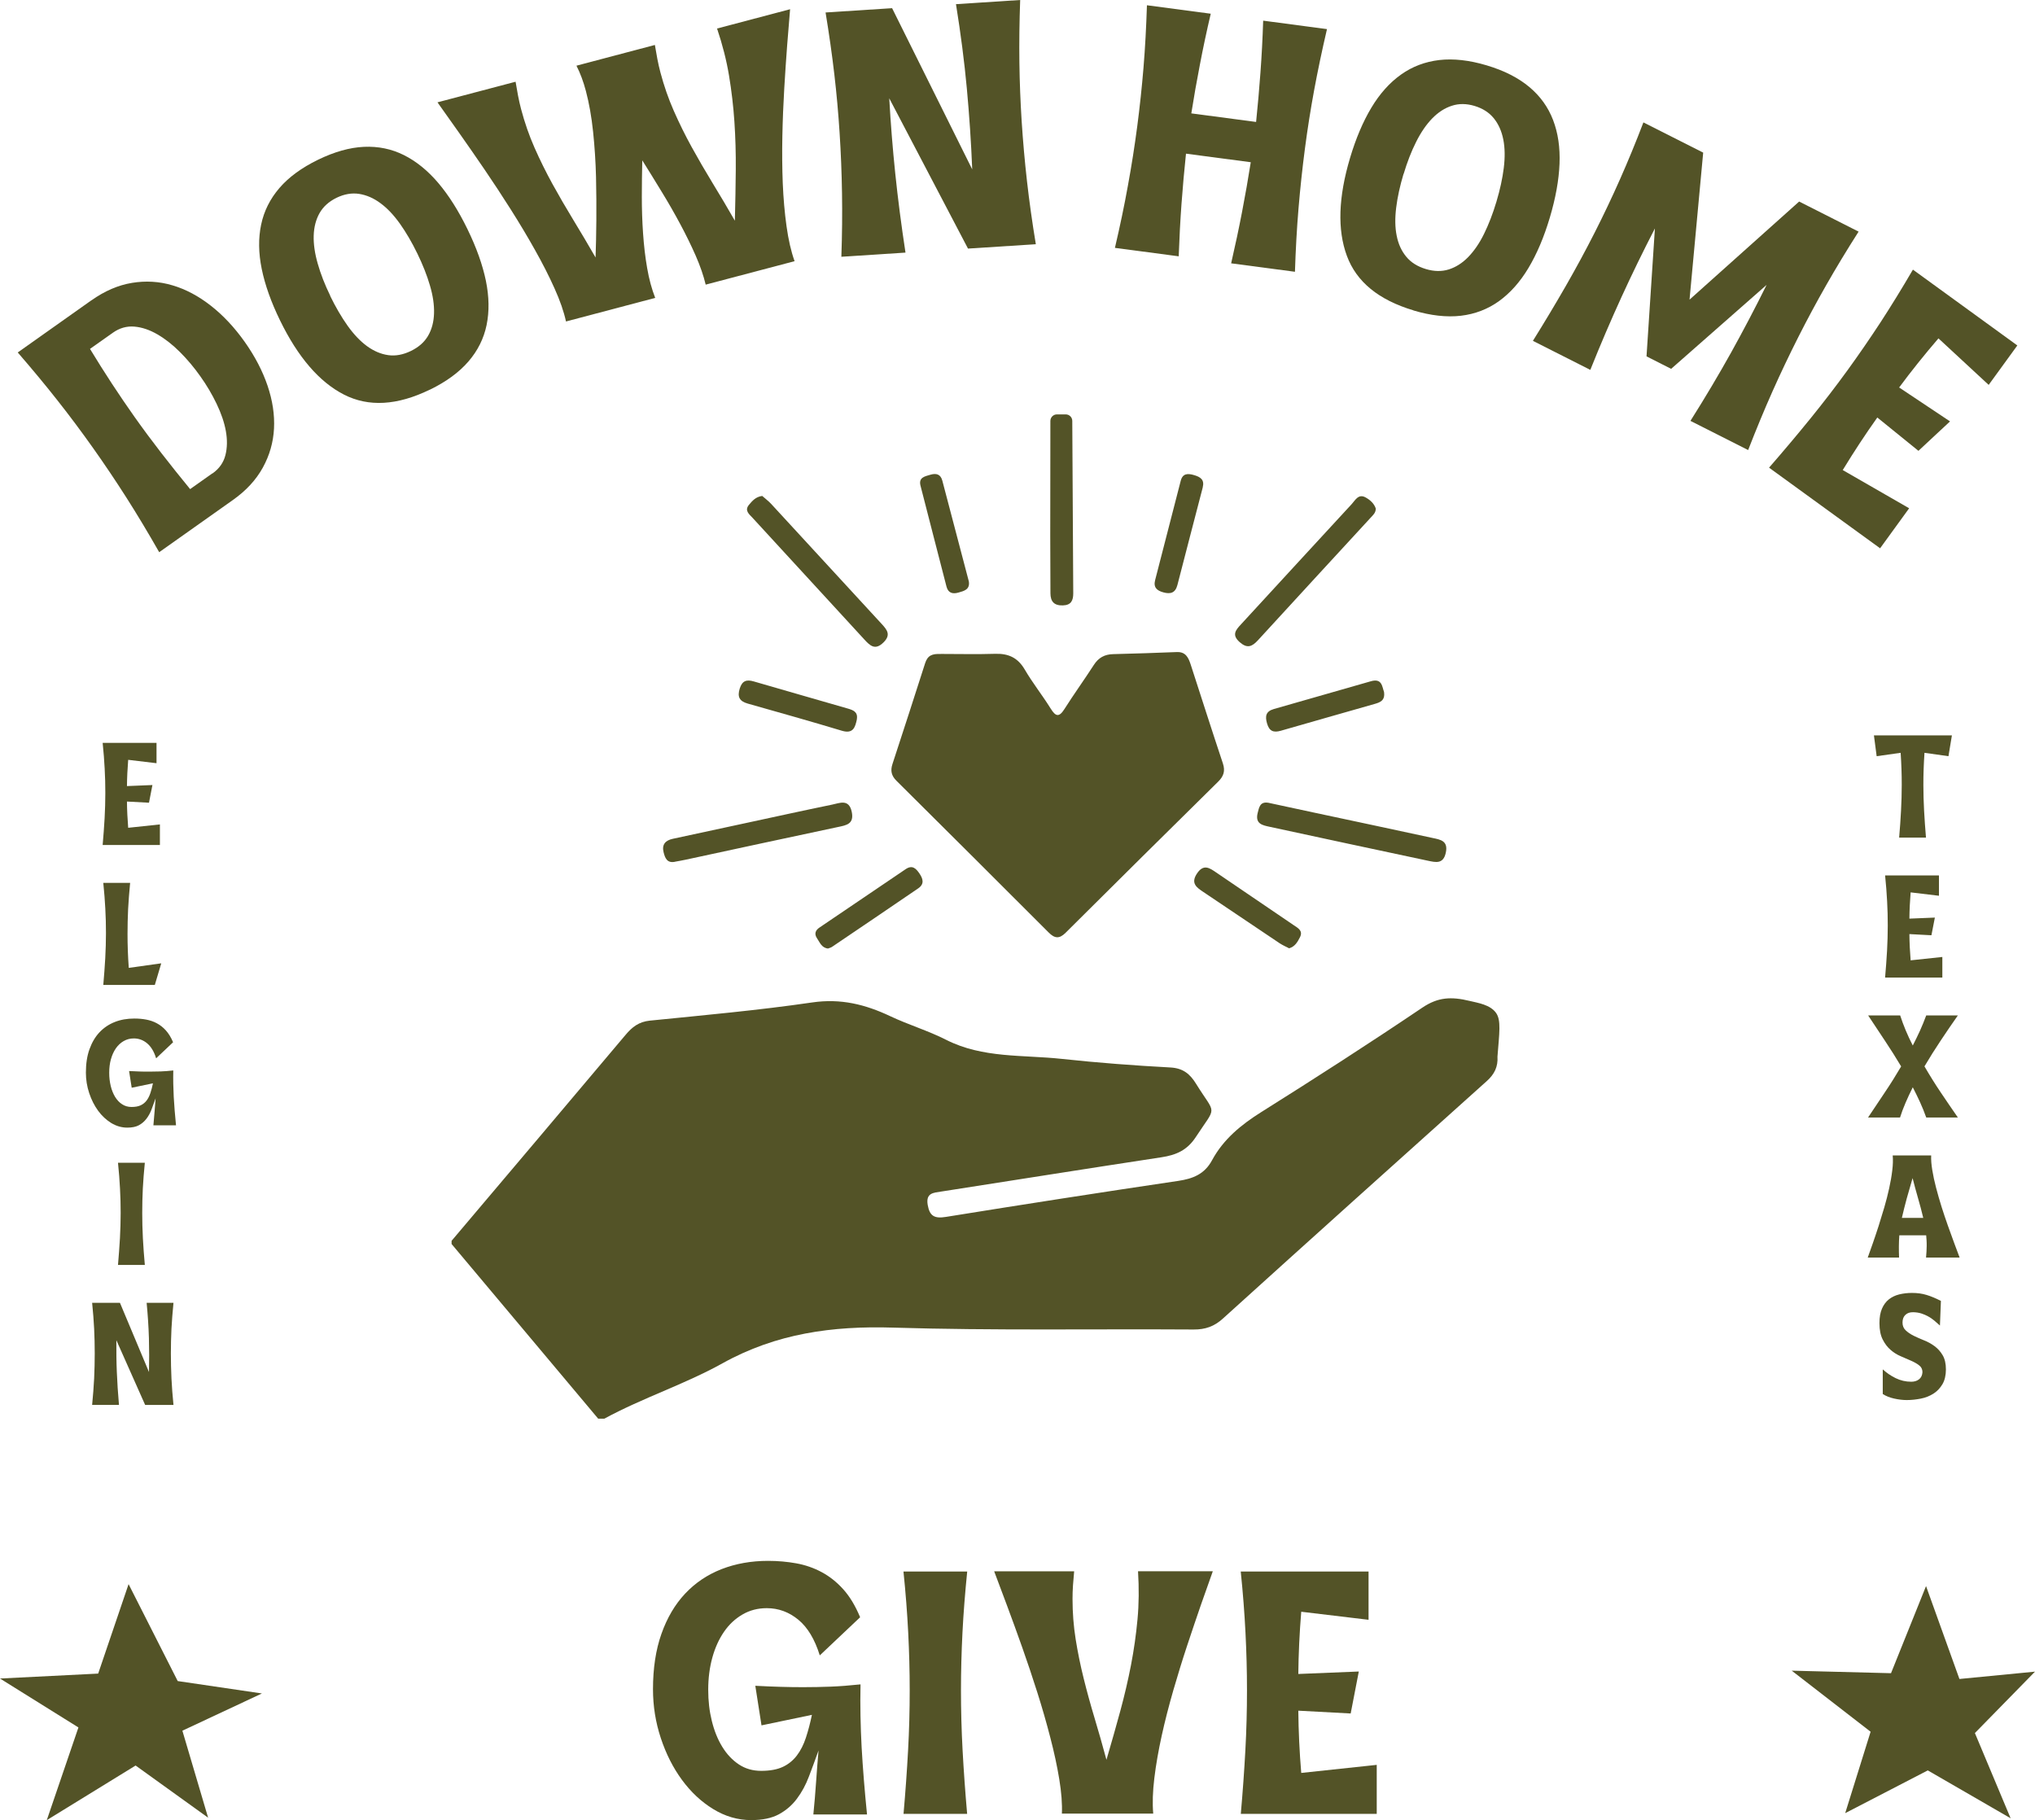 <svg width="351" height="314" viewBox="0 0 351 314" fill="none" xmlns="http://www.w3.org/2000/svg">
<path d="M27.58 142.204V145.756H17.707C17.853 144.143 17.953 142.607 18.043 141.139C18.122 139.671 18.166 138.225 18.166 136.78C18.166 135.334 18.133 133.989 18.054 132.588C17.987 131.187 17.864 129.697 17.707 128.139H26.997V131.647L22.111 131.064C21.988 132.622 21.91 134.135 21.898 135.592L26.291 135.412L25.698 138.461L21.898 138.259C21.91 139.75 21.988 141.262 22.111 142.787L27.591 142.204H27.58Z" fill="#535327"/>
<path d="M17.816 169.908C17.962 168.295 18.063 166.759 18.153 165.291C18.231 163.823 18.276 162.377 18.276 160.932C18.276 159.486 18.242 158.141 18.164 156.74C18.096 155.339 17.973 153.849 17.816 152.291H22.445C22.288 153.882 22.176 155.395 22.097 156.819C22.03 158.242 21.997 159.676 21.997 161.111C21.997 162.994 22.064 164.944 22.21 166.95L27.813 166.165L26.703 169.897H17.816V169.908Z" fill="#535327"/>
<path d="M22.256 184.745C22.917 184.779 23.534 184.801 24.094 184.824C24.654 184.846 25.215 184.846 25.752 184.846C26.414 184.846 27.064 184.835 27.714 184.812C28.364 184.79 29.081 184.734 29.888 184.644C29.854 186.168 29.888 187.693 29.966 189.205C30.056 190.718 30.179 192.355 30.358 194.103H26.459C26.537 193.307 26.604 192.523 26.66 191.749C26.716 190.976 26.772 190.214 26.84 189.452C26.604 190.113 26.369 190.741 26.145 191.346C25.921 191.951 25.629 192.489 25.271 192.96C24.912 193.431 24.475 193.812 23.959 194.092C23.444 194.372 22.771 194.506 21.953 194.506C20.978 194.506 20.059 194.237 19.185 193.711C18.322 193.173 17.56 192.467 16.921 191.593C16.283 190.718 15.767 189.699 15.386 188.556C15.005 187.412 14.815 186.224 14.815 185.014C14.815 183.49 15.016 182.145 15.431 180.991C15.845 179.837 16.417 178.85 17.157 178.066C17.896 177.281 18.782 176.687 19.802 176.284C20.821 175.88 21.953 175.69 23.175 175.69C23.881 175.69 24.564 175.746 25.215 175.869C25.864 175.993 26.481 176.194 27.052 176.508C27.624 176.811 28.151 177.225 28.621 177.752C29.092 178.279 29.507 178.951 29.854 179.78L26.929 182.549C26.571 181.383 26.044 180.52 25.371 179.96C24.699 179.399 23.926 179.119 23.085 179.119C22.435 179.119 21.852 179.276 21.326 179.579C20.799 179.881 20.351 180.307 19.981 180.834C19.611 181.372 19.331 181.999 19.129 182.717C18.927 183.434 18.838 184.207 18.838 185.048C18.838 185.888 18.927 186.594 19.096 187.312C19.264 188.018 19.521 188.645 19.846 189.194C20.183 189.732 20.575 190.169 21.057 190.472C21.527 190.786 22.077 190.943 22.693 190.943C23.343 190.943 23.87 190.842 24.273 190.651C24.677 190.461 25.024 190.181 25.293 189.822C25.562 189.463 25.775 189.037 25.943 188.533C26.111 188.029 26.257 187.48 26.38 186.863L22.715 187.625L22.267 184.756L22.256 184.745Z" fill="#535327"/>
<path d="M20.352 218.188C20.497 216.574 20.598 215.038 20.688 213.57C20.766 212.102 20.811 210.657 20.811 209.211C20.811 207.765 20.777 206.42 20.699 205.019C20.632 203.619 20.509 202.128 20.352 200.57H24.98C24.823 202.128 24.711 203.607 24.633 205.019C24.565 206.42 24.532 207.821 24.532 209.211C24.532 210.601 24.565 212.102 24.644 213.57C24.722 215.038 24.834 216.574 24.98 218.188H20.352Z" fill="#535327"/>
<path d="M15.891 242.338C16.047 240.746 16.16 239.222 16.238 237.776C16.305 236.331 16.339 234.885 16.339 233.439C16.339 231.994 16.305 230.626 16.238 229.203C16.171 227.791 16.047 226.289 15.891 224.72H20.687L25.697 236.667C25.741 234.706 25.741 232.756 25.686 230.817C25.629 228.889 25.495 226.85 25.293 224.72H29.922C29.765 226.3 29.653 227.791 29.574 229.203C29.507 230.615 29.473 232.027 29.473 233.439C29.473 234.851 29.507 236.319 29.574 237.776C29.642 239.222 29.765 240.746 29.922 242.338H25.035L20.071 231.175C20.06 233.002 20.071 234.818 20.149 236.622C20.228 238.426 20.34 240.331 20.519 242.326H15.891V242.338Z" fill="#535327"/>
<path d="M327.567 144.479C327.713 142.854 327.813 141.307 327.892 139.828C327.97 138.349 328.015 136.881 328.015 135.401C328.015 134.482 328.004 133.575 327.97 132.667C327.937 131.759 327.892 130.829 327.825 129.854L323.689 130.437L323.219 126.851H336.667L336.073 130.437L331.938 129.854C331.871 130.818 331.826 131.759 331.792 132.667C331.758 133.575 331.747 134.482 331.747 135.401C331.747 136.881 331.792 138.349 331.87 139.828C331.949 141.296 332.061 142.854 332.195 144.479H327.567Z" fill="#535327"/>
<path d="M335.018 165.067V168.62H325.145C325.29 167.006 325.391 165.471 325.481 164.002C325.559 162.534 325.604 161.089 325.604 159.643C325.604 158.197 325.57 156.852 325.492 155.452C325.425 154.051 325.301 152.56 325.145 151.002H334.435V154.51L329.549 153.927C329.426 155.485 329.347 156.998 329.336 158.455L333.729 158.276L333.135 161.324L329.336 161.122C329.347 162.613 329.426 164.126 329.549 165.65L335.029 165.067H335.018Z" fill="#535327"/>
<path d="M322.197 192.769C323.172 191.312 324.147 189.855 325.111 188.41C326.086 186.964 327.016 185.473 327.913 183.949C327.016 182.448 326.086 180.968 325.111 179.511C324.147 178.066 323.183 176.609 322.22 175.152H327.745C328.014 175.981 328.327 176.833 328.686 177.696C329.045 178.559 329.459 179.444 329.919 180.341C330.356 179.489 330.771 178.637 331.163 177.785C331.544 176.934 331.902 176.06 332.239 175.152H337.696C336.733 176.519 335.758 177.954 334.771 179.433C333.785 180.912 332.833 182.414 331.936 183.938C332.833 185.485 333.774 186.998 334.771 188.477C335.769 189.956 336.744 191.391 337.696 192.758H332.239C331.925 191.861 331.566 190.987 331.174 190.124C330.782 189.273 330.367 188.41 329.919 187.547C329.459 188.466 329.045 189.351 328.675 190.214C328.305 191.077 327.98 191.929 327.722 192.758H322.197V192.769Z" fill="#535327"/>
<path d="M322.154 216.91C322.4 216.215 322.692 215.408 323.017 214.478C323.342 213.559 323.667 212.562 324.014 211.508C324.35 210.443 324.686 209.356 325.011 208.247C325.336 207.126 325.617 206.028 325.852 204.952C326.087 203.876 326.267 202.856 326.379 201.893C326.502 200.929 326.524 200.066 326.457 199.304H333.092C333.058 200.032 333.125 200.873 333.282 201.825C333.439 202.778 333.652 203.786 333.932 204.851C334.212 205.916 334.526 207.014 334.874 208.135C335.232 209.255 335.591 210.343 335.972 211.407C336.353 212.472 336.712 213.48 337.07 214.433C337.429 215.386 337.731 216.215 338 216.921H332.206C332.24 216.562 332.262 216.226 332.285 215.89C332.307 215.565 332.318 215.229 332.318 214.881C332.318 214.579 332.318 214.276 332.296 213.962C332.285 213.66 332.251 213.357 332.229 213.077H327.6C327.556 213.705 327.522 214.332 327.522 214.96C327.522 215.587 327.522 216.237 327.555 216.921H322.143L322.154 216.91ZM331.724 210.074C331.455 208.953 331.164 207.832 330.839 206.723C330.514 205.602 330.2 204.436 329.886 203.215C329.528 204.436 329.192 205.602 328.878 206.723C328.575 207.843 328.295 208.964 328.037 210.074H331.724Z" fill="#535327"/>
<path d="M324.764 236.219C325.38 236.791 326.109 237.295 326.949 237.71C327.79 238.124 328.698 238.337 329.65 238.337C330.188 238.337 330.636 238.203 330.995 237.923C331.354 237.643 331.555 237.228 331.589 236.69C331.589 236.197 331.398 235.805 331.029 235.524C330.659 235.233 330.199 234.964 329.661 234.729C329.123 234.482 328.529 234.224 327.879 233.955C327.229 233.687 326.635 233.317 326.097 232.846C325.548 232.375 325.1 231.781 324.73 231.053C324.36 230.324 324.17 229.383 324.17 228.229C324.17 227.231 324.316 226.391 324.607 225.73C324.898 225.057 325.291 224.531 325.795 224.127C326.299 223.735 326.893 223.443 327.577 223.275C328.26 223.107 329 223.018 329.785 223.018C330.704 223.018 331.533 223.13 332.295 223.365C333.046 223.589 333.875 223.937 334.772 224.396L334.604 228.643C334.279 228.341 333.942 228.049 333.617 227.781C333.292 227.512 332.956 227.276 332.586 227.074C332.216 226.873 331.835 226.705 331.421 226.57C331.006 226.436 330.524 226.357 329.986 226.346C329.437 226.335 328.989 226.481 328.653 226.794C328.316 227.108 328.148 227.556 328.148 228.128C328.148 228.699 328.339 229.137 328.709 229.484C329.079 229.831 329.538 230.145 330.087 230.414C330.636 230.683 331.242 230.952 331.892 231.21C332.542 231.468 333.147 231.804 333.696 232.218C334.245 232.622 334.704 233.137 335.074 233.765C335.444 234.393 335.635 235.211 335.635 236.208C335.635 237.205 335.433 238.102 335.029 238.774C334.626 239.447 334.111 239.996 333.472 240.399C332.833 240.803 332.104 241.094 331.298 241.251C330.491 241.408 329.684 241.498 328.877 241.498C328.182 241.498 327.465 241.408 326.703 241.24C325.952 241.072 325.291 240.814 324.741 240.456V236.264L324.764 236.219Z" fill="#535327"/>
<path d="M15.769 51.81C18.044 50.196 20.375 49.187 22.762 48.795C25.138 48.403 27.48 48.537 29.756 49.221C32.042 49.893 34.249 51.07 36.379 52.74C38.508 54.41 40.458 56.494 42.218 58.982C43.977 61.47 45.288 63.992 46.151 66.536C47.014 69.091 47.384 71.556 47.261 73.921C47.137 76.297 46.499 78.538 45.333 80.656C44.168 82.774 42.453 84.635 40.167 86.249L27.458 95.248C25.564 91.919 23.681 88.781 21.81 85.845C19.938 82.909 18.011 80.04 16.016 77.227C14.066 74.481 12.049 71.769 9.942 69.102C7.846 66.435 5.548 63.667 3.061 60.798L15.769 51.798V51.81ZM36.637 81.676C37.813 80.847 38.553 79.793 38.878 78.516C39.203 77.238 39.225 75.86 38.956 74.358C38.687 72.856 38.149 71.299 37.365 69.662C36.58 68.026 35.65 66.446 34.563 64.922C33.487 63.398 32.311 61.997 31.044 60.73C29.778 59.464 28.478 58.444 27.144 57.671C25.811 56.898 24.488 56.449 23.177 56.337C21.866 56.225 20.622 56.573 19.456 57.402L15.523 60.181C18.011 64.283 20.577 68.194 23.2 71.904C24.701 74.022 26.248 76.106 27.828 78.146C29.408 80.186 31.067 82.259 32.792 84.366L36.625 81.654L36.637 81.676Z" fill="#535327"/>
<path d="M74.146 67.208C68.509 69.954 63.567 70.234 59.319 68.06C55.072 65.886 51.396 61.616 48.303 55.273C46.756 52.102 45.703 49.132 45.142 46.386C44.582 43.64 44.548 41.085 45.042 38.743C45.535 36.401 46.588 34.294 48.202 32.422C49.816 30.551 52.023 28.937 54.848 27.558C57.66 26.191 60.305 25.44 62.771 25.328C65.236 25.216 67.534 25.687 69.663 26.751C71.792 27.816 73.776 29.419 75.592 31.559C77.407 33.7 79.088 36.356 80.635 39.538C82.181 42.71 83.235 45.68 83.806 48.426C84.367 51.182 84.411 53.715 83.93 56.057C83.448 58.389 82.405 60.495 80.791 62.356C79.178 64.227 76.97 65.841 74.146 67.22V67.208ZM56.955 51.048C57.896 52.987 58.904 54.702 59.958 56.192C61.023 57.682 62.143 58.859 63.309 59.711C64.486 60.563 65.696 61.078 66.962 61.258C68.229 61.437 69.529 61.19 70.896 60.529C72.218 59.879 73.204 59.016 73.843 57.907C74.482 56.808 74.818 55.52 74.863 54.051C74.908 52.583 74.673 50.981 74.157 49.244C73.653 47.507 72.924 45.669 71.983 43.73C71.041 41.791 70.033 40.077 68.98 38.586C67.915 37.095 66.794 35.907 65.617 35.045C64.441 34.17 63.208 33.644 61.941 33.442C60.675 33.251 59.375 33.476 58.053 34.114C56.73 34.764 55.755 35.639 55.117 36.759C54.489 37.88 54.153 39.169 54.108 40.637C54.063 42.105 54.298 43.719 54.803 45.478C55.307 47.249 56.024 49.098 56.966 51.026L56.955 51.048Z" fill="#535327"/>
<path d="M97.624 55.452C97.254 53.748 96.593 51.843 95.641 49.736C94.699 47.629 93.579 45.433 92.279 43.124C90.99 40.816 89.589 38.484 88.087 36.109C86.585 33.733 85.061 31.424 83.537 29.183C82.002 26.941 80.545 24.834 79.144 22.851C77.743 20.867 76.51 19.141 75.457 17.651L88.928 14.098C89.062 14.905 89.208 15.701 89.354 16.508C89.51 17.303 89.679 18.077 89.88 18.828C90.497 21.147 91.259 23.355 92.189 25.462C93.119 27.569 94.15 29.653 95.271 31.704C96.403 33.755 97.602 35.828 98.868 37.902C100.135 39.986 101.424 42.149 102.724 44.413C102.791 42.586 102.836 40.468 102.858 38.047C102.88 35.627 102.858 33.116 102.802 30.505C102.735 27.894 102.567 25.305 102.298 22.727C102.029 20.15 101.614 17.808 101.054 15.69C100.628 14.076 100.09 12.63 99.429 11.33L112.955 7.755C113.09 8.562 113.236 9.358 113.381 10.165C113.538 10.96 113.706 11.734 113.908 12.484C114.524 14.804 115.287 17.012 116.217 19.119C117.147 21.226 118.167 23.31 119.299 25.361C120.431 27.412 121.63 29.485 122.896 31.559C124.174 33.643 125.451 35.806 126.751 38.07C126.83 34.988 126.886 32.041 126.908 29.239C126.93 26.437 126.852 23.703 126.673 21.013C126.493 18.334 126.18 15.667 125.743 13.034C125.306 10.4 124.611 7.688 123.68 4.92L136.277 1.591C136.12 3.351 135.952 5.413 135.773 7.778C135.593 10.131 135.425 12.641 135.268 15.286C135.112 17.931 134.999 20.666 134.943 23.467C134.887 26.28 134.91 28.992 135.011 31.603C135.123 34.226 135.336 36.691 135.661 39.022C135.986 41.353 136.445 43.359 137.05 45.052L121.719 49.097C121.349 47.562 120.778 45.892 119.993 44.099C119.209 42.317 118.312 40.49 117.315 38.63C116.318 36.77 115.253 34.91 114.11 33.049C112.978 31.189 111.868 29.384 110.781 27.659C110.736 29.687 110.703 31.771 110.703 33.912C110.703 36.053 110.77 38.171 110.916 40.255C111.061 42.34 111.286 44.334 111.622 46.24C111.947 48.145 112.417 49.859 113.011 51.384L97.624 55.452Z" fill="#535327"/>
<path d="M145.12 44.279C145.254 40.446 145.288 36.792 145.232 33.318C145.176 29.844 145.041 26.381 144.817 22.941C144.604 19.578 144.302 16.205 143.909 12.832C143.517 9.459 143.013 5.895 142.396 2.152L153.872 1.412L167.69 29.216C167.5 24.509 167.186 19.848 166.76 15.241C166.334 10.635 165.707 5.783 164.889 0.717L175.961 0C175.827 3.788 175.782 7.385 175.827 10.781C175.871 14.177 176.006 17.55 176.219 20.923C176.443 24.364 176.746 27.816 177.138 31.267C177.53 34.719 178.034 38.339 178.662 42.127L166.962 42.878L153.379 16.956C153.626 21.338 153.973 25.675 154.421 29.979C154.87 34.282 155.452 38.81 156.181 43.572L145.108 44.29L145.12 44.279Z" fill="#535327"/>
<path d="M192.301 42.766C193.175 39.034 193.926 35.459 194.542 32.03C195.17 28.612 195.708 25.194 196.156 21.765C196.593 18.425 196.952 15.063 197.232 11.678C197.512 8.294 197.703 4.708 197.826 0.908L208.831 2.365C208.125 5.391 207.497 8.316 206.96 11.152C206.41 13.987 205.917 16.789 205.48 19.557L216.654 21.036C216.945 18.246 217.191 15.41 217.404 12.53C217.617 9.65 217.774 6.658 217.875 3.564L228.88 5.021C228.017 8.72 227.278 12.239 226.661 15.578C226.045 18.918 225.518 22.258 225.081 25.597C224.633 29.015 224.263 32.467 223.972 35.93C223.68 39.393 223.479 43.047 223.355 46.879L212.35 45.422C213.056 42.363 213.684 39.404 214.233 36.547C214.782 33.689 215.286 30.842 215.734 27.984L204.561 26.505C204.259 29.374 204.001 32.254 203.788 35.157C203.575 38.059 203.418 41.074 203.306 44.212L192.301 42.755V42.766Z" fill="#535327"/>
<path d="M243.796 53.536C237.789 51.743 233.957 48.605 232.309 44.122C230.651 39.64 230.841 34.014 232.858 27.245C233.867 23.86 235.1 20.969 236.545 18.559C237.991 16.15 239.695 14.256 241.645 12.866C243.595 11.477 245.791 10.647 248.245 10.356C250.7 10.076 253.423 10.378 256.427 11.275C259.43 12.171 261.873 13.415 263.767 14.996C265.661 16.576 267.028 18.481 267.88 20.711C268.732 22.941 269.102 25.452 268.989 28.265C268.877 31.066 268.317 34.171 267.308 37.555C266.3 40.94 265.067 43.831 263.621 46.24C262.176 48.65 260.483 50.544 258.545 51.945C256.606 53.334 254.42 54.175 251.966 54.466C249.512 54.747 246.789 54.444 243.785 53.547L243.796 53.536ZM242.082 30.002C241.465 32.064 241.039 34.003 240.815 35.818C240.591 37.634 240.613 39.259 240.905 40.671C241.185 42.094 241.734 43.293 242.552 44.279C243.359 45.266 244.491 45.972 245.937 46.409C247.349 46.834 248.66 46.857 249.882 46.476C251.092 46.095 252.213 45.389 253.244 44.335C254.264 43.282 255.183 41.948 255.978 40.323C256.774 38.698 257.491 36.86 258.108 34.787C258.724 32.725 259.15 30.786 259.374 28.971C259.598 27.155 259.576 25.53 259.295 24.084C259.015 22.65 258.477 21.428 257.67 20.42C256.864 19.422 255.765 18.705 254.353 18.279C252.941 17.853 251.63 17.842 250.408 18.246C249.187 18.638 248.066 19.366 247.035 20.42C246.015 21.473 245.085 22.818 244.267 24.454C243.438 26.09 242.72 27.94 242.104 30.002H242.082Z" fill="#535327"/>
<path d="M264.406 58.78C266.434 55.53 268.317 52.381 270.076 49.322C271.825 46.273 273.495 43.191 275.075 40.076C276.599 37.072 278.045 34.024 279.412 30.942C280.779 27.86 282.135 24.577 283.458 21.114L293.768 26.325L291.414 51.686L310.32 34.764L320.575 39.953C318.558 43.113 316.697 46.184 315.005 49.154C313.313 52.123 311.71 55.104 310.186 58.119C308.628 61.201 307.138 64.328 305.726 67.499C304.314 70.671 302.913 74.055 301.523 77.63L291.571 72.598C294.138 68.53 296.48 64.585 298.609 60.764C300.727 56.942 302.767 53.065 304.706 49.142L288.243 63.622L283.995 61.47L285.441 39.404C283.424 43.303 281.508 47.237 279.692 51.204C277.876 55.172 276.072 59.374 274.301 63.801L264.395 58.791L264.406 58.78Z" fill="#535327"/>
<path d="M329.293 87.672L324.283 94.575L305.131 80.668C307.675 77.743 310.051 74.918 312.27 72.184C314.489 69.449 316.607 66.692 318.635 63.902C320.585 61.212 322.49 58.444 324.34 55.62C326.177 52.796 328.049 49.759 329.943 46.509L347.952 59.587L343.01 66.39L334.347 58.366C331.904 61.212 329.64 64.036 327.567 66.838L336.342 72.688L330.896 77.765L323.802 72.016C321.728 74.93 319.745 77.955 317.839 81.082L329.293 87.672Z" fill="#535327"/>
<path d="M16.934 288.68L22.178 273.248L30.651 289.968L45.175 292.109L31.458 298.53L35.896 313.536L23.389 304.537L8.069 313.962L13.527 297.97L0 289.531L16.934 288.68Z" fill="#535327"/>
<path d="M326.165 288.613L332.206 273.584L337.966 289.61L351 288.344L340.633 298.935L346.797 313.638L332.508 305.378L318.264 312.753L322.646 298.71L309.041 288.176L326.165 288.613Z" fill="#535327"/>
<path d="M130.313 290.786C131.882 290.865 133.339 290.932 134.684 290.966C136.029 291.01 137.34 291.022 138.607 291.022C140.176 291.022 141.733 290.988 143.257 290.932C144.781 290.876 146.507 290.741 148.424 290.54C148.345 294.16 148.424 297.768 148.614 301.366C148.816 304.963 149.13 308.841 149.545 312.976H140.288C140.478 311.082 140.635 309.222 140.758 307.395C140.882 305.568 141.027 303.741 141.184 301.937C140.624 303.506 140.075 305.008 139.526 306.431C138.988 307.866 138.293 309.143 137.452 310.264C136.612 311.396 135.569 312.281 134.337 312.954C133.104 313.615 131.513 313.951 129.574 313.951C127.254 313.951 125.069 313.312 123.007 312.046C120.944 310.779 119.151 309.098 117.616 307.003C116.081 304.907 114.87 302.509 113.974 299.797C113.077 297.084 112.629 294.272 112.629 291.38C112.629 287.76 113.111 284.578 114.086 281.821C115.061 279.064 116.417 276.755 118.176 274.884C119.936 273.012 122.032 271.611 124.463 270.659C126.895 269.717 129.563 269.235 132.488 269.235C134.169 269.235 135.782 269.381 137.34 269.661C138.887 269.941 140.355 270.446 141.711 271.174C143.078 271.903 144.322 272.889 145.443 274.133C146.563 275.377 147.538 276.991 148.357 278.963L141.397 285.541C140.534 282.762 139.301 280.711 137.699 279.389C136.085 278.066 134.281 277.394 132.252 277.394C130.717 277.394 129.327 277.753 128.072 278.481C126.817 279.21 125.752 280.196 124.878 281.473C124.004 282.74 123.332 284.23 122.861 285.934C122.39 287.648 122.155 289.486 122.155 291.459C122.155 293.431 122.357 295.135 122.771 296.827C123.186 298.519 123.78 300.01 124.564 301.287C125.349 302.576 126.301 303.585 127.422 304.335C128.543 305.086 129.832 305.456 131.288 305.456C132.824 305.456 134.079 305.221 135.043 304.761C136.018 304.302 136.813 303.641 137.452 302.8C138.091 301.96 138.607 300.94 138.999 299.752C139.391 298.564 139.738 297.253 140.041 295.796L131.345 297.611L130.28 290.797L130.313 290.786Z" fill="#535327"/>
<path d="M155.843 312.876C156.179 309.054 156.437 305.4 156.627 301.926C156.818 298.452 156.907 295 156.907 291.582C156.907 288.164 156.818 284.97 156.65 281.631C156.482 278.291 156.213 274.772 155.832 271.074H166.825C166.456 274.772 166.175 278.291 166.007 281.631C165.839 284.97 165.75 288.288 165.75 291.582C165.75 294.877 165.839 298.452 166.03 301.926C166.22 305.4 166.478 309.054 166.814 312.876H155.82H155.843Z" fill="#535327"/>
<path d="M183.154 312.874C183.233 311.149 183.076 309.154 182.706 306.901C182.336 304.649 181.821 302.25 181.159 299.718C180.509 297.185 179.758 294.585 178.918 291.929C178.077 289.273 177.203 286.684 176.307 284.14C175.41 281.607 174.536 279.209 173.696 276.956C172.855 274.704 172.115 272.731 171.477 271.039H185.272C185.194 271.846 185.138 272.653 185.071 273.449C185.015 274.255 184.992 275.04 184.992 275.802C184.992 278.178 185.171 280.486 185.53 282.739C185.889 284.992 186.348 287.244 186.909 289.497C187.469 291.749 188.096 294.036 188.791 296.344C189.486 298.653 190.17 301.062 190.842 303.55C191.705 300.614 192.501 297.812 193.229 295.134C193.958 292.455 194.574 289.811 195.078 287.199C195.583 284.588 195.953 281.966 196.199 279.321C196.446 276.687 196.468 273.919 196.289 271.028H209.188C208.594 272.675 207.91 274.614 207.137 276.822C206.375 279.03 205.579 281.383 204.75 283.882C203.921 286.381 203.136 288.948 202.363 291.604C201.601 294.26 200.928 296.86 200.368 299.415C199.808 301.97 199.382 304.402 199.102 306.711C198.821 309.019 198.754 311.07 198.911 312.83H183.143L183.154 312.874Z" fill="#535327"/>
<path d="M237.462 304.425V312.876H214.017C214.353 309.054 214.611 305.4 214.802 301.926C214.992 298.452 215.082 295 215.082 291.582C215.082 288.164 214.992 284.97 214.824 281.631C214.656 278.291 214.387 274.772 214.006 271.074H236.05V279.4L224.44 278.011C224.137 281.709 223.969 285.295 223.935 288.747L234.369 288.321L232.968 295.561L223.935 295.079C223.969 298.62 224.137 302.195 224.44 305.815L237.451 304.425H237.462Z" fill="#535327"/>
<path d="M77.889 214.03C87.896 202.196 97.915 190.373 107.89 178.516C109.033 177.148 110.198 176.241 112.092 176.05C121.439 175.109 130.808 174.268 140.098 172.912C144.996 172.195 149.243 173.248 153.535 175.277C156.684 176.767 160.08 177.776 163.184 179.356C169.528 182.572 176.442 181.922 183.155 182.651C189.375 183.323 195.629 183.794 201.882 184.13C204.079 184.254 205.266 185.262 206.32 186.977C209.749 192.513 209.917 190.529 206.253 196.133C204.751 198.43 202.835 199.237 200.335 199.618C187.683 201.546 175.053 203.552 162.4 205.524C161.022 205.737 159.654 205.748 160.013 207.844C160.349 209.794 161.212 210.22 163.151 209.906C176.487 207.754 189.835 205.681 203.204 203.697C205.76 203.316 207.754 202.543 209.054 200.134C211.016 196.503 214.075 194.004 217.572 191.807C226.907 185.946 236.175 179.984 245.309 173.82C248.032 171.982 250.307 171.881 253.512 172.654C254.958 173.002 257.031 173.304 258.04 174.716C258.948 175.983 258.6 178.202 258.286 182.248C258.398 184.007 257.76 185.296 256.448 186.472C241.252 200.1 226.066 213.739 210.937 227.434C209.435 228.801 207.9 229.339 205.883 229.328C188.602 229.216 171.309 229.529 154.051 229.003C143.606 228.678 133.901 230 124.644 235.144C118.099 238.786 110.859 241.106 104.247 244.704H103.172C94.744 234.662 86.316 224.621 77.889 214.579C77.889 214.4 77.889 214.221 77.889 214.042V214.03Z" fill="#535327"/>
<path d="M183.816 71.479C184.443 71.479 184.948 71.983 184.948 72.6C185.004 82.507 185.06 92.414 185.116 102.332C185.116 103.564 184.768 104.383 183.323 104.427C181.81 104.472 181.193 103.755 181.182 102.343C181.16 99.037 181.148 95.72 181.148 92.413C181.148 85.813 181.16 79.212 181.171 72.611C181.171 71.983 181.675 71.479 182.303 71.479H183.816Z" fill="#535327"/>
<path d="M162.277 112.799C165.404 112.799 168.542 112.877 171.669 112.777C173.955 112.709 175.569 113.46 176.756 115.5C178.112 117.82 179.794 119.927 181.217 122.213C182.08 123.602 182.662 123.782 183.604 122.291C185.229 119.725 187.022 117.248 188.669 114.693C189.476 113.438 190.53 112.866 191.998 112.833C195.663 112.743 199.327 112.62 202.992 112.474C204.505 112.418 204.975 113.427 205.357 114.581C207.206 120.285 209.032 126.001 210.926 131.683C211.352 132.96 211.072 133.879 210.131 134.809C201.333 143.483 192.547 152.18 183.794 160.899C182.707 161.986 181.9 161.874 180.881 160.854C172.15 152.113 163.387 143.383 154.623 134.675C153.76 133.823 153.547 132.949 153.939 131.772C155.844 125.989 157.705 120.195 159.565 114.401C160.002 113.045 160.775 112.743 162.288 112.81L162.277 112.799Z" fill="#535327"/>
<path d="M218.781 138.474C221.403 139.034 224.026 139.606 226.648 140.166C233.473 141.623 240.298 143.069 247.123 144.548C248.446 144.828 249.813 145.03 249.376 147.07C248.95 149.109 247.605 148.739 246.305 148.471C237.205 146.543 228.105 144.582 219.016 142.62C217.761 142.352 216.461 142.116 216.921 140.245C217.178 139.225 217.335 138.227 218.781 138.474Z" fill="#535327"/>
<path d="M131.481 85.556C131.93 85.959 132.512 86.385 132.983 86.889C139.36 93.804 145.714 100.73 152.091 107.645C153.01 108.642 153.705 109.505 152.393 110.805C150.959 112.228 150.085 111.399 149.099 110.323C142.677 103.33 136.244 96.348 129.823 89.344C129.24 88.705 128.355 88.077 129.184 87.08C129.744 86.407 130.338 85.69 131.481 85.544V85.556Z" fill="#535327"/>
<path d="M116.429 148.649C115.073 148.918 114.714 148.044 114.457 147.001C114.12 145.645 114.804 144.962 116.014 144.693C120.116 143.796 124.218 142.911 128.331 142.037C133.396 140.95 138.462 139.829 143.538 138.787C144.85 138.518 146.43 137.756 146.912 140.042C147.349 142.149 145.982 142.351 144.48 142.664C135.739 144.514 127.008 146.407 118.267 148.29C117.651 148.425 117.034 148.526 116.429 148.638V148.649Z" fill="#535327"/>
<path d="M237.297 87.684C237.319 88.457 236.804 88.861 236.389 89.32C229.911 96.37 223.411 103.396 216.956 110.457C215.936 111.566 215.107 111.891 213.829 110.77C212.406 109.515 213.134 108.675 214.065 107.677C220.43 100.774 226.773 93.837 233.15 86.945C233.755 86.294 234.293 85.118 235.537 85.801C236.31 86.227 236.994 86.832 237.285 87.684H237.297Z" fill="#535327"/>
<path d="M238.719 119.378C238.932 120.846 238.025 121.149 237.162 121.406C231.749 122.964 226.325 124.477 220.923 126.046C219.634 126.416 218.917 126.113 218.536 124.768C218.177 123.513 218.345 122.695 219.713 122.303C225.305 120.712 230.886 119.109 236.467 117.506C238.417 116.946 238.383 118.504 238.731 119.378H238.719Z" fill="#535327"/>
<path d="M167.107 100.281C167.331 101.716 166.255 101.94 165.325 102.209C164.362 102.489 163.543 102.332 163.252 101.178C161.762 95.373 160.249 89.579 158.769 83.773C158.411 82.361 159.498 82.171 160.462 81.891C161.481 81.588 162.232 81.779 162.535 82.91C164.059 88.704 165.583 94.499 167.107 100.292V100.281Z" fill="#535327"/>
<path d="M207.463 84.031C206.006 89.657 204.527 95.272 203.081 100.909C202.722 102.298 201.871 102.511 200.649 102.175C199.551 101.873 198.912 101.335 199.237 100.068C200.716 94.353 202.173 88.637 203.653 82.933C203.989 81.633 204.885 81.633 205.972 81.958C207.06 82.272 207.777 82.754 207.452 84.042L207.463 84.031Z" fill="#535327"/>
<path d="M142.81 163.612C141.701 163.489 141.409 162.558 140.916 161.841C140.423 161.113 140.625 160.474 141.331 160.003C146.284 156.641 151.249 153.29 156.202 149.928C157.334 149.155 157.984 149.771 158.601 150.69C159.228 151.62 159.453 152.495 158.377 153.234C153.434 156.608 148.481 159.97 143.516 163.321C143.303 163.466 143.034 163.522 142.81 163.612Z" fill="#535327"/>
<path d="M222.357 163.577C221.819 163.297 221.247 163.051 220.731 162.715C216.338 159.778 211.956 156.82 207.575 153.872C206.42 153.099 205.322 152.382 206.454 150.678C207.597 148.964 208.628 149.715 209.794 150.51C214.232 153.536 218.692 156.551 223.13 159.577C223.858 160.07 224.8 160.529 224.217 161.672C223.813 162.446 223.388 163.275 222.345 163.577H222.357Z" fill="#535327"/>
<path d="M147.796 124.085C147.505 125.407 147.191 126.64 145.208 126.046C139.817 124.421 134.393 122.897 128.969 121.361C127.557 120.958 127.142 120.218 127.59 118.772C128.016 117.405 128.767 117.181 130.011 117.54C135.424 119.12 140.837 120.655 146.25 122.224C147.124 122.482 148.021 122.785 147.785 124.085H147.796Z" fill="#535327"/>
</svg>
